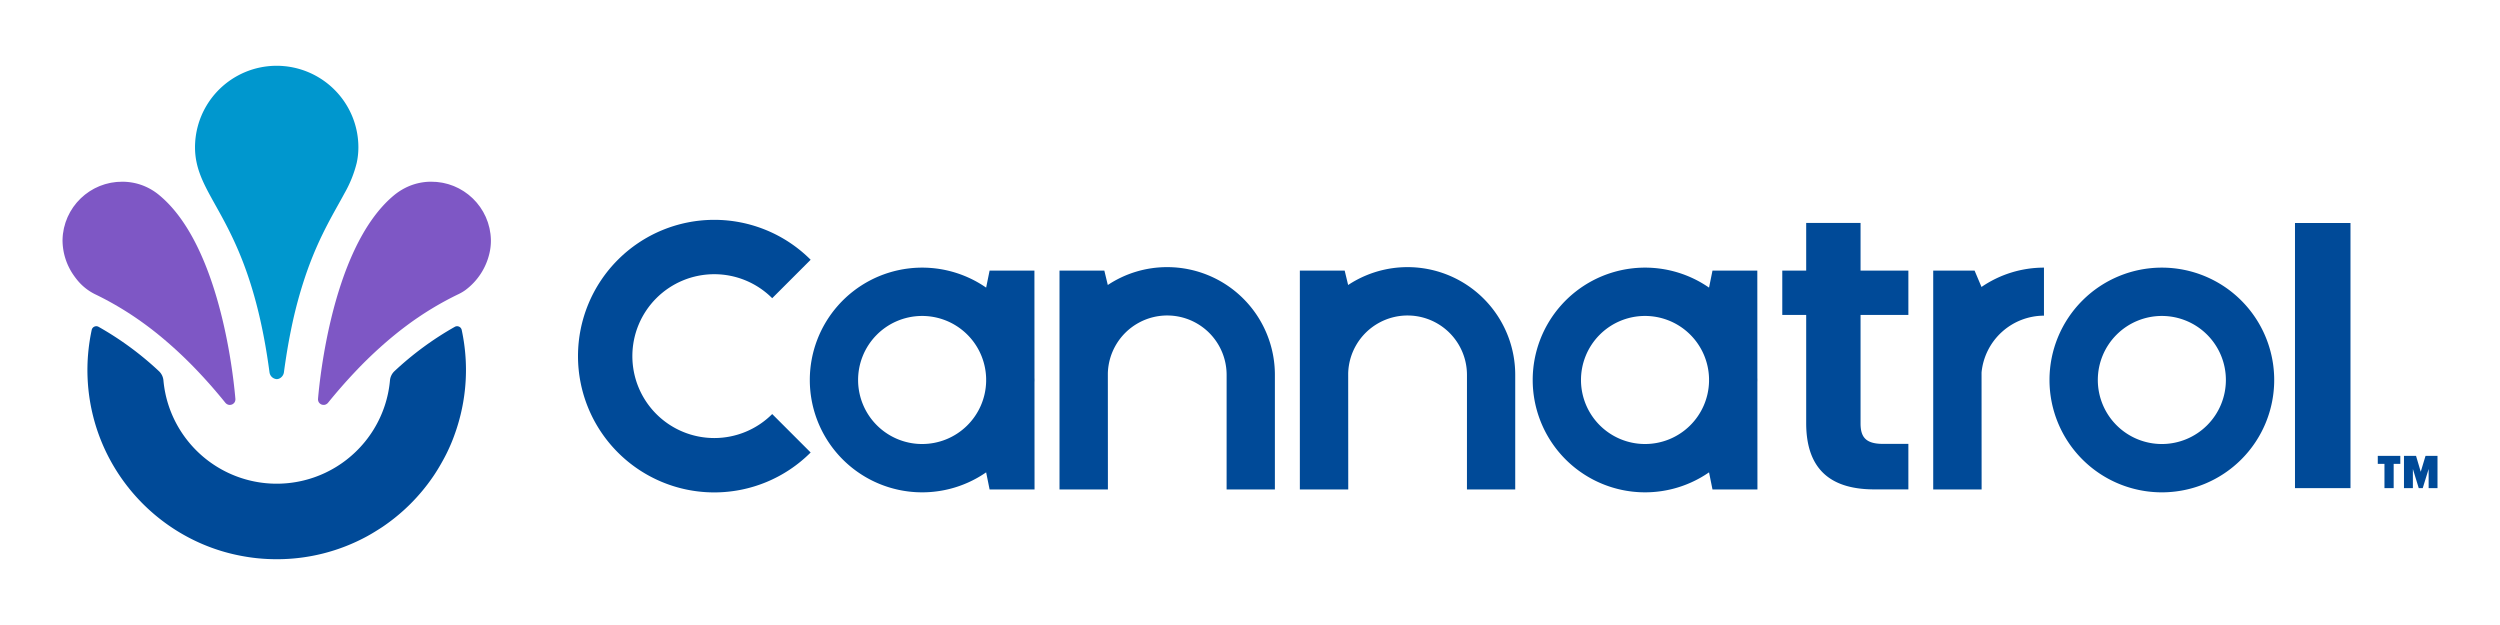 <?xml version="1.0" encoding="UTF-8"?>
<svg xmlns="http://www.w3.org/2000/svg" width="10in" height="2.5in" viewBox="0 0 720 180">
  <defs>
    <style>.a{fill:#004a98;}.b{fill:#0097ce;}.c{fill:#7e57c5;}</style>
  </defs>
  <path class="a" d="M297.949,109.435c0-.239-.013-.474-.018-.712L297.913,77.93H285.004l-.996,4.905a32.358,32.358,0,1,0,0,53.2l.996,4.933h12.944l-.018-30.852C297.936,109.889,297.949,109.663,297.949,109.435Zm-32.358,18.441a18.441,18.441,0,1,1,18.418-18.892v.903A18.429,18.429,0,0,1,265.59,127.875Zm-43.196-8.63,11.073,11.072a39.25,39.25,0,1,1,0-55.508L222.395,85.882a23.592,23.592,0,1,0,0,33.363Zm144.772-11.297v33.02H353.262l.005-33.02a17.107,17.107,0,0,0-34.208-.433l.018,33.453H305.138V77.93h12.909l.998,4.151a30.863,30.863,0,0,1,17.107-5.147h0A31.014,31.014,0,0,1,367.167,107.948Zm69.218,0v33.02H422.481l.005-33.02a17.107,17.107,0,0,0-34.208-.431l.018,33.27 0.0.181H374.357V77.93h12.909l.998,4.151a31.012,31.012,0,0,1,48.121,25.867ZM535.84,90.701v31.255c0,4.109,1.666,5.886,6.553,5.886h7.218v13.104H539.839c-11.772,0-19.657-4.998-19.657-19.101V90.701h-6.885V77.93h6.885V64.208h15.659V77.93h13.771V90.701ZM676.941,64.221v76.369H660.955V64.221ZM622.613,77.077a32.358,32.358,0,1,0,32.358,32.358A32.358,32.358,0,0,0,622.613,77.077Zm0,50.799a18.441,18.441,0,1,1,18.441-18.441A18.441,18.441,0,0,1,622.613,127.876Zm64.112,5.711h-1.925v-2.301h6.488v2.301h-1.911v7.004h-2.652Zm12.721,1.479-1.702,5.525h-1.144l-1.689-5.525v5.525h-2.567v-9.306h3.474l1.354,4.59,1.381-4.59H702v9.306h-2.553ZM588.663,77.077V90.912a18.109,18.109,0,0,0-17.976,16.356l.019,33.701H556.766V77.93H568.679l1.995,4.717A31.768,31.768,0,0,1,588.663,77.077Zm-82.521,32.357c0-.239-.013-.474-.018-.712l-.017-30.793H493.198l-.996,4.905a32.358,32.358,0,1,0,0,53.2l.996,4.933h12.944l-.017-30.852C506.129,109.889,506.142,109.663,506.142,109.435Zm-32.358,18.441a18.441,18.441,0,1,1,18.418-18.892v.903A18.43,18.43,0,0,1,473.783,127.875Z"></path>
  <path class="a" d="M133.869,112.513a53.867,53.867,0,0,0,0-11.941c-.163-1.497-.39-2.974-.671-4.432q-.108-.557-.225-1.109a1.353,1.353,0,0,0-1.971-.913A90.49,90.49,0,0,0,113.583,106.918a4.164,4.164,0,0,0-1.275,2.687,32.55,32.55,0,0,1-4.597,13.926q-.411.676-.852,1.329-.883,1.307-1.886,2.522a32.767,32.767,0,0,1-50.565,0q-1.002-1.214-1.886-2.522-.442-.654-.852-1.329a32.55,32.55,0,0,1-4.597-13.926,4.164,4.164,0,0,0-1.276-2.687,90.491,90.491,0,0,0-17.419-12.801,1.353,1.353,0,0,0-1.971.911q-.107.502-.206,1.008-.442,2.262-.697,4.587a54.652,54.652,0,0,0,1.391,19.543,54.151,54.151,0,0,0,4.863,12.36q1.259,2.317,2.73,4.495.735,1.087,1.52,2.137,1.57,2.099,3.331,4.037.88.968,1.805,1.893,1.85,1.849,3.871,3.518a54.668,54.668,0,0,0,6.408,4.556q2.248,1.366,4.633,2.516,1.191.574,2.414,1.092,2.445,1.034,5.008,1.833a54.21,54.21,0,0,0,5.703,1.429c1.621.316,3.264.571,4.933.74a55.097,55.097,0,0,0,5.573.282h0a54.269,54.269,0,0,0,25.983-6.579c1.049-.57,2.07-1.186,3.077-1.822.475-.3.953-.595,1.418-.909a54.753,54.753,0,0,0,6.175-4.851q.968-.88,1.893-1.805a54.802,54.802,0,0,0,6.656-8.067c.771-1.142,1.488-2.323,2.172-3.524.62-1.087,1.216-2.189,1.762-3.321q.574-1.192,1.091-2.415c.573-1.355,1.079-2.743,1.543-4.151q.686-2.082,1.207-4.235A54.337,54.337,0,0,0,133.869,112.513Z"></path>
  <path class="b" d="M57.531,49.953c.188.519.387,1.037.607,1.555.351.824.741,1.651,1.164,2.493.846,1.685,1.824,3.43,2.885,5.333q.398.713.811,1.457c1.649,2.98,3.457,6.366,5.256,10.479.6,1.371,1.199,2.823,1.791,4.368,2.959,7.724,5.74,17.766,7.572,31.619.004.028.014.056.019.084a2.249,2.249,0,0,0,2.055,1.848,1.811,1.811,0,0,0,.743-.164,2.233,2.233,0,0,0,.634-.435,2.327,2.327,0,0,0,.697-1.332c.157-1.188.324-2.333.495-3.466q.091-.609.186-1.207.505-3.21,1.076-6.129.138-.707.279-1.397a126.573,126.573,0,0,1,4.433-16.386q.228-.655.459-1.29C92.337,67.338,96.339,61.044,99.22,55.649h0a33.827,33.827,0,0,0,3.506-8.709,20.723,20.723,0,0,0,.489-4.469,23.42,23.42,0,0,0-2.84-11.213q-.543-1-1.178-1.94a23.565,23.565,0,0,0-24.248-9.894A23.334,23.334,0,0,0,70.533,20.795q-1.055.446-2.056.991a23.497,23.497,0,0,0-12.312,20.685,20.726,20.726,0,0,0,.457,4.33A23.529,23.529,0,0,0,57.531,49.953Z"></path>
  <path class="c" d="M116.408,54.275a17.731,17.731,0,0,0-3.013,2.03c-9.279,7.744-14.794,22.159-17.993,35.343q-.11.453-.216.902c-.422,1.791-.802,3.555-1.143,5.273q-.078.393-.153.783-.314,1.628-.583,3.189-.056.325-.111.647-.267,1.589-.49,3.088c-.545,3.649-.901,6.853-1.115,9.326v.001a1.673,1.673,0,0,0,.037.502c.008.038.017.075.027.111a1.544,1.544,0,0,0,.181.415l.015.018a1.558,1.558,0,0,0,.283.311c.026.022.052.045.08.066a1.652,1.652,0,0,0,.374.216c.013.005.027.008.041.012a1.676,1.676,0,0,0,.388.091c.034.004.069.008.103.01a1.591,1.591,0,0,0,.441-.033c.015-.003.03-.011.045-.015a1.577,1.577,0,0,0,.382-.159c.035-.02.071-.042.105-.065a1.697,1.697,0,0,0,.377-.336l.001-.001q3.783-4.666,7.666-8.776a121.793,121.793,0,0,1,9.281-8.888c1.841-1.579,3.707-3.087,5.61-4.503a91.51,91.51,0,0,1,15.084-9.15,13.155,13.155,0,0,0,1.906-1.127,18.353,18.353,0,0,0,6.951-10.648c.034-.149.066-.298.096-.448a15.996,15.996,0,0,0,.279-2.09c.029-.444.043-.888.032-1.332l-.001-.008a17.329,17.329,0,0,0-.13-1.728c-.024-.188-.068-.368-.097-.554-.06-.378-.116-.758-.201-1.127-.051-.223-.124-.437-.183-.656-.088-.323-.168-.648-.273-.963-.077-.23-.176-.45-.262-.676-.112-.292-.216-.589-.344-.873-.102-.228-.224-.443-.336-.666-.135-.269-.263-.543-.412-.804-.127-.222-.272-.432-.408-.647-.156-.246-.304-.498-.472-.735-.151-.213-.318-.413-.478-.619-.174-.224-.342-.454-.526-.669-.171-.199-.358-.384-.538-.576-.193-.205-.38-.415-.582-.61-.19-.182-.393-.35-.59-.523-.211-.185-.417-.376-.638-.551-.206-.164-.425-.312-.639-.467-.228-.164-.451-.334-.687-.487-.222-.144-.455-.273-.683-.407-.243-.142-.482-.29-.732-.42-.235-.123-.48-.229-.722-.341-.257-.119-.512-.244-.775-.35-.248-.1-.503-.183-.756-.272-.269-.095-.537-.193-.812-.275-.259-.076-.525-.135-.789-.199-.28-.069-.559-.141-.845-.195-.267-.051-.54-.084-.812-.122-.291-.041-.581-.086-.877-.112-.275-.024-.556-.03-.834-.041-.371-.015-.739-.038-1.115-.029a16.546,16.546,0,0,0-5.963,1.248C117.378,53.787,116.893,54.015,116.408,54.275Z"></path>
  <path class="c" d="M27.268,84.684q1.323.635,2.622,1.312a91.315,91.315,0,0,1,10.049,6.099q4.113,2.869,8.024,6.242,4.179,3.584,8.183,7.725,4.459,4.616,8.764,9.939l.002.002a1.699,1.699,0,0,0,.375.335c.035.024.071.045.107.066a1.582,1.582,0,0,0,.38.159c.016.004.03.012.046.016a1.596,1.596,0,0,0,.441.033c.034-.002.069-.006.103-.01a1.677,1.677,0,0,0,.388-.091c.013-.005.028-.007.041-.012a1.662,1.662,0,0,0,.373-.216c.028-.021.054-.044.081-.066a1.561,1.561,0,0,0,.281-.308c.005-.008.012-.013.017-.021a1.547,1.547,0,0,0,.181-.414c.011-.036.019-.074.028-.112a1.68,1.68,0,0,0,.037-.503c-1.115-12.862-6.011-45.372-21.804-58.552a16.689,16.689,0,0,0-6.566-3.438,17.04,17.04,0,0,0-3.865-.529c-.376-.009-.744.014-1.115.029-.279.011-.559.017-.834.041-.296.026-.587.071-.879.112-.27.038-.542.071-.808.121-.288.055-.57.128-.852.197-.261.064-.524.122-.78.197-.279.082-.55.183-.824.278-.249.088-.5.169-.744.268-.269.109-.528.235-.789.356-.237.11-.477.214-.708.335-.256.133-.501.284-.749.43-.223.131-.449.255-.665.396-.243.158-.474.333-.709.503-.206.149-.417.292-.617.451-.228.181-.442.379-.661.572-.189.167-.384.327-.566.502-.211.203-.407.422-.607.636-.172.183-.35.359-.514.549-.193.225-.368.464-.549.698-.152.197-.312.387-.456.59-.174.246-.329.507-.489.763-.131.207-.27.408-.391.621-.153.269-.286.551-.425.828-.107.214-.225.423-.324.642-.13.29-.237.593-.351.891-.084.22-.18.434-.256.659-.106.315-.185.64-.273.963-.06.22-.133.434-.184.657-.083.36-.136.731-.196,1.1-.031.195-.077.384-.102.581-.067.534-.105,1.077-.122,1.626-.001.037-.007.072-.008.11a17.741,17.741,0,0,0,3.272,10.329q.346.498.72.969A15.412,15.412,0,0,0,27.268,84.684Z"></path>
</svg>
